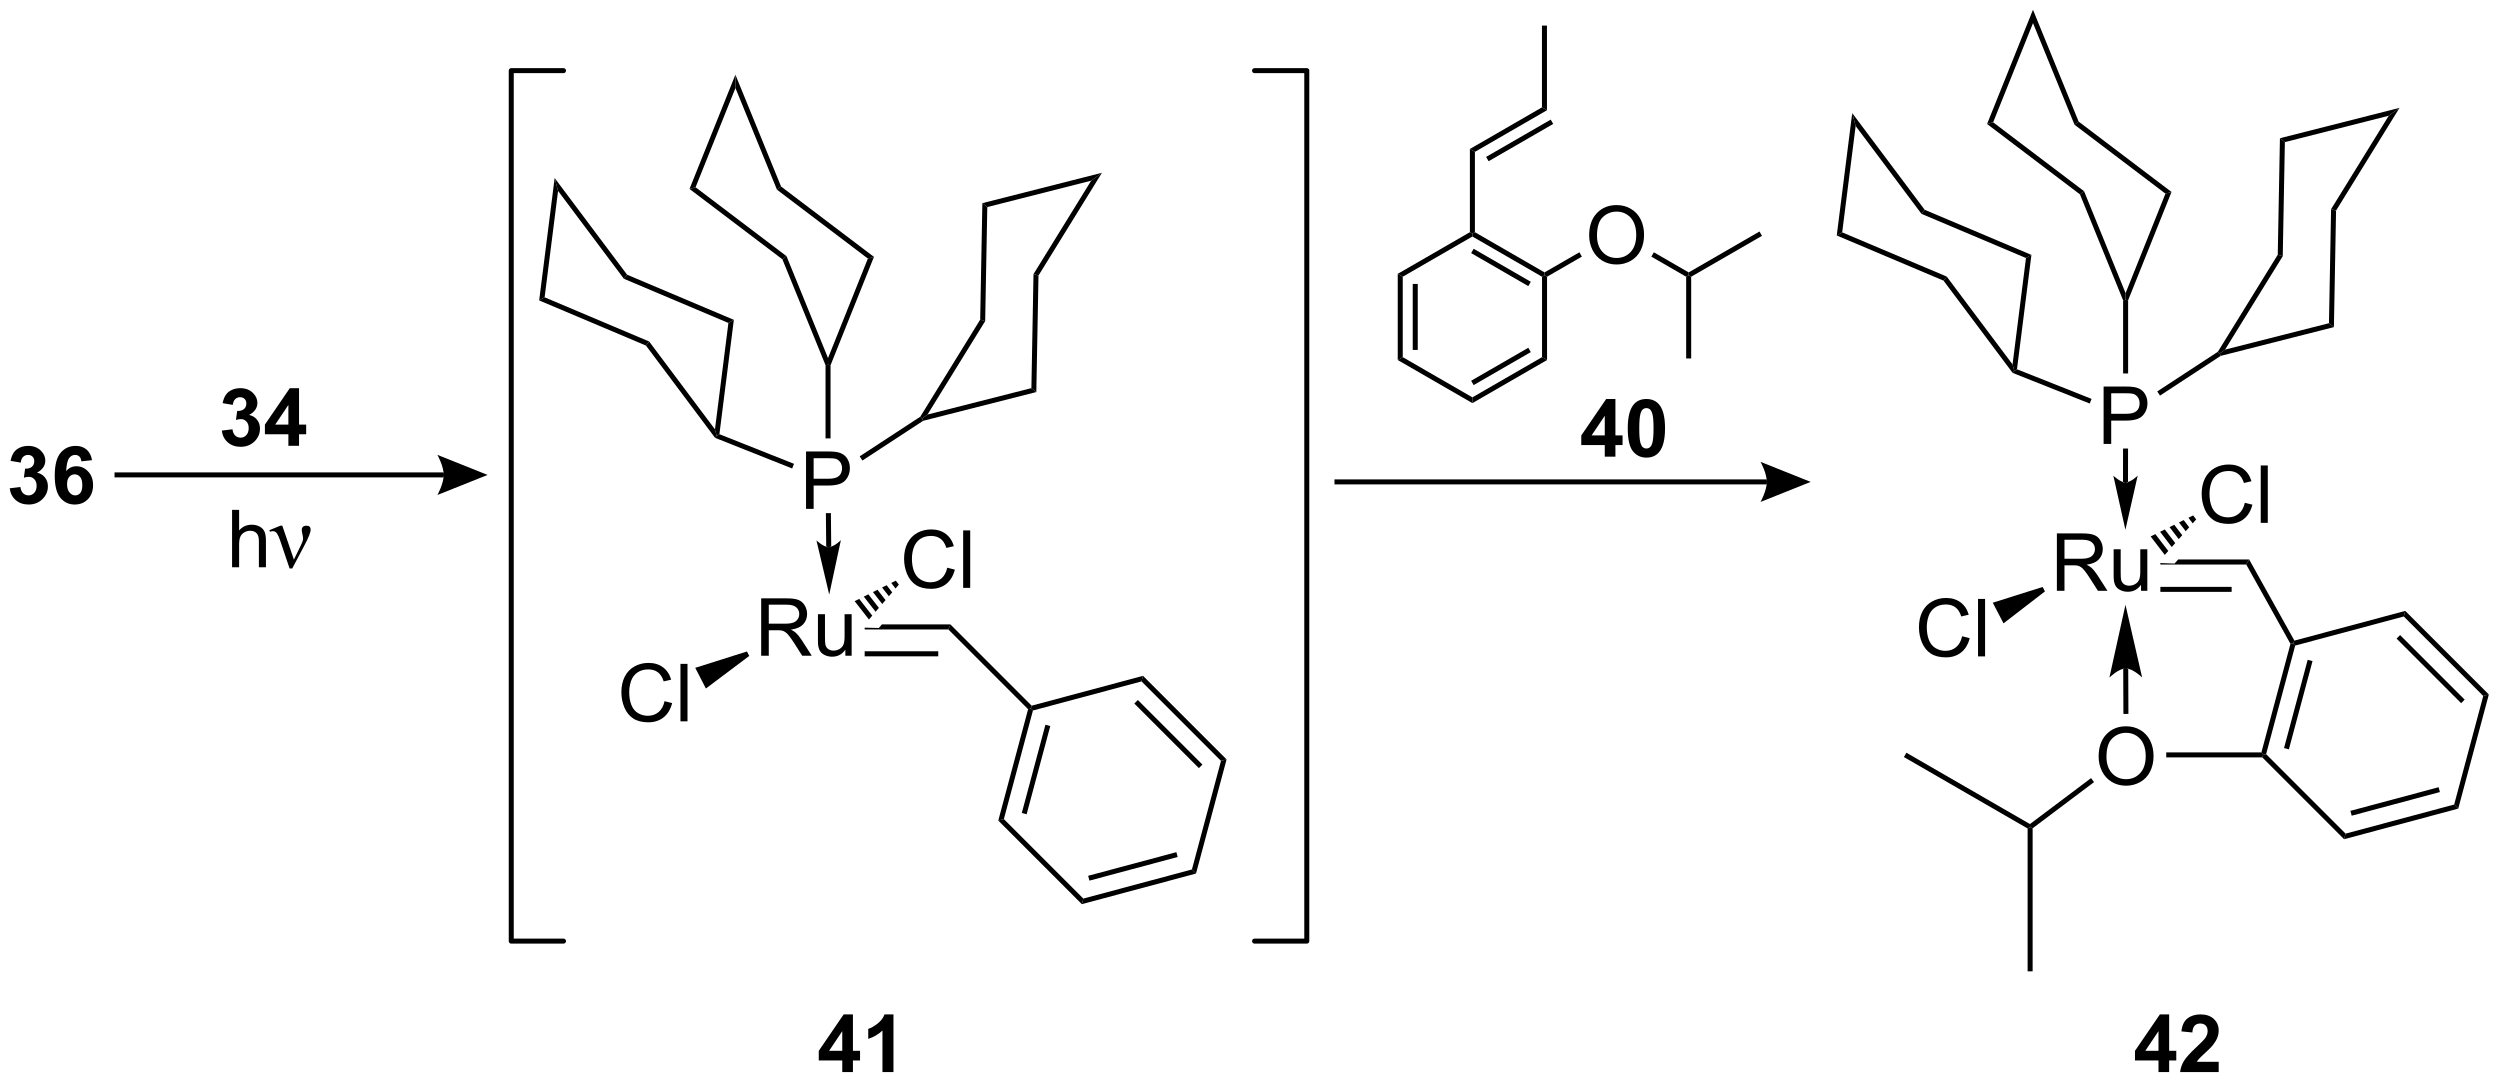<?xml version="1.0" encoding="UTF-8"?>
<!DOCTYPE svg PUBLIC '-//W3C//DTD SVG 1.0//EN'
          'http://www.w3.org/TR/2001/REC-SVG-20010904/DTD/svg10.dtd'>
<svg stroke-dasharray="none" shape-rendering="auto" xmlns="http://www.w3.org/2000/svg" font-family="'Dialog'" text-rendering="auto" width="684" fill-opacity="1" color-interpolation="auto" color-rendering="auto" preserveAspectRatio="xMidYMid meet" font-size="12px" viewBox="0 0 684 296" fill="black" xmlns:xlink="http://www.w3.org/1999/xlink" stroke="black" image-rendering="auto" stroke-miterlimit="10" stroke-linecap="square" stroke-linejoin="miter" font-style="normal" stroke-width="1" height="296" stroke-dashoffset="0" font-weight="normal" stroke-opacity="1"
><!--Generated by the Batik Graphics2D SVG Generator--><defs id="genericDefs"
  /><g
  ><defs id="defs1"
    ><clipPath clipPathUnits="userSpaceOnUse" id="clipPath1"
      ><path d="M0.957 0.646 L257.305 0.646 L257.305 111.634 L0.957 111.634 L0.957 0.646 Z"
      /></clipPath
      ><clipPath clipPathUnits="userSpaceOnUse" id="clipPath2"
      ><path d="M-0.67 2.088 L-0.67 109.991 L248.551 109.991 L248.551 2.088 Z"
      /></clipPath
    ></defs
    ><g transform="scale(2.667,2.667) translate(-0.957,-0.646) matrix(1.029,0,0,1.029,1.646,-1.502)"
    ><path d="M10.75 49.685 L43.565 49.685 L43.565 49.185 L10.75 49.185 ZM47.94 49.435 L42.94 51.435 C42.94 51.435 43.565 50.31 43.565 49.435 C43.565 48.56 42.94 47.435 42.94 47.435 Z" stroke="none" clip-path="url(#clipPath2)"
    /></g
    ><g transform="matrix(2.743,0,0,2.743,1.838,-5.729)"
    ><path d="M0.302 50.793 L1.365 50.666 Q1.414 51.072 1.635 51.288 Q1.859 51.501 2.177 51.501 Q2.516 51.501 2.747 51.244 Q2.982 50.986 2.982 50.548 Q2.982 50.134 2.758 49.892 Q2.537 49.65 2.216 49.65 Q2.005 49.65 1.711 49.731 L1.833 48.837 Q2.279 48.848 2.513 48.645 Q2.747 48.439 2.747 48.098 Q2.747 47.809 2.575 47.637 Q2.404 47.465 2.117 47.465 Q1.836 47.465 1.635 47.66 Q1.438 47.856 1.396 48.231 L0.383 48.059 Q0.49 47.541 0.701 47.231 Q0.914 46.918 1.294 46.741 Q1.677 46.564 2.148 46.564 Q2.958 46.564 3.445 47.08 Q3.849 47.501 3.849 48.033 Q3.849 48.785 3.023 49.236 Q3.516 49.34 3.81 49.707 Q4.107 50.074 4.107 50.595 Q4.107 51.348 3.555 51.882 Q3.005 52.413 2.185 52.413 Q1.406 52.413 0.893 51.965 Q0.383 51.517 0.302 50.793 ZM8.509 47.988 L7.447 48.106 Q7.408 47.777 7.244 47.621 Q7.079 47.465 6.816 47.465 Q6.47 47.465 6.228 47.777 Q5.988 48.09 5.926 49.08 Q6.337 48.595 6.947 48.595 Q7.634 48.595 8.124 49.119 Q8.613 49.642 8.613 50.47 Q8.613 51.348 8.098 51.882 Q7.582 52.413 6.775 52.413 Q5.908 52.413 5.348 51.738 Q4.79 51.064 4.79 49.527 Q4.79 47.955 5.371 47.259 Q5.954 46.564 6.884 46.564 Q7.535 46.564 7.962 46.928 Q8.392 47.293 8.509 47.988 ZM6.019 50.384 Q6.019 50.918 6.264 51.21 Q6.512 51.501 6.829 51.501 Q7.134 51.501 7.337 51.264 Q7.54 51.025 7.54 50.481 Q7.54 49.923 7.322 49.663 Q7.103 49.402 6.775 49.402 Q6.457 49.402 6.238 49.652 Q6.019 49.9 6.019 50.384 Z" stroke="none" clip-path="url(#clipPath2)"
    /></g
    ><g transform="matrix(2.743,0,0,2.743,1.838,-5.729)"
    ><path d="M79.728 52.845 L79.728 47.118 L81.889 47.118 Q82.46 47.118 82.759 47.173 Q83.181 47.243 83.465 47.441 Q83.751 47.637 83.926 47.993 Q84.1 48.348 84.1 48.775 Q84.1 49.504 83.634 50.012 Q83.171 50.517 81.954 50.517 L80.486 50.517 L80.486 52.845 L79.728 52.845 ZM80.486 49.84 L81.967 49.84 Q82.702 49.84 83.009 49.566 Q83.319 49.293 83.319 48.798 Q83.319 48.439 83.137 48.184 Q82.954 47.926 82.657 47.845 Q82.467 47.793 81.952 47.793 L80.486 47.793 L80.486 49.84 Z" stroke="none" clip-path="url(#clipPath2)"
    /></g
    ><g transform="matrix(2.743,0,0,2.743,1.838,-5.729)"
    ><path d="M70.657 45.762 L70.815 45.556 L71.087 45.395 L78.528 48.352 L78.343 48.817 Z" stroke="none" clip-path="url(#clipPath2)"
    /></g
    ><g transform="matrix(2.743,0,0,2.743,1.838,-5.729)"
    ><path d="M85.352 48.025 L85.079 47.607 L91.123 43.652 L91.306 43.831 L91.408 44.063 Z" stroke="none" clip-path="url(#clipPath2)"
    /></g
    ><g transform="matrix(2.743,0,0,2.743,1.838,-5.729)"
    ><path d="M75.254 67.497 L75.254 61.771 L77.794 61.771 Q78.559 61.771 78.958 61.925 Q79.356 62.078 79.593 62.469 Q79.833 62.859 79.833 63.333 Q79.833 63.943 79.437 64.362 Q79.044 64.779 78.218 64.891 Q78.52 65.037 78.676 65.177 Q79.007 65.482 79.304 65.938 L80.301 67.497 L79.348 67.497 L78.59 66.305 Q78.257 65.789 78.041 65.516 Q77.827 65.242 77.658 65.133 Q77.489 65.023 77.312 64.982 Q77.184 64.953 76.89 64.953 L76.012 64.953 L76.012 67.497 L75.254 67.497 ZM76.012 64.297 L77.64 64.297 Q78.161 64.297 78.452 64.19 Q78.747 64.083 78.898 63.846 Q79.051 63.609 79.051 63.333 Q79.051 62.927 78.754 62.667 Q78.46 62.404 77.825 62.404 L76.012 62.404 L76.012 64.297 ZM83.649 67.497 L83.649 66.888 Q83.165 67.591 82.331 67.591 Q81.964 67.591 81.646 67.451 Q81.329 67.31 81.172 67.096 Q81.019 66.883 80.956 66.576 Q80.915 66.367 80.915 65.919 L80.915 63.349 L81.618 63.349 L81.618 65.648 Q81.618 66.201 81.659 66.391 Q81.727 66.669 81.941 66.828 Q82.157 66.984 82.472 66.984 Q82.79 66.984 83.066 66.823 Q83.344 66.662 83.459 66.383 Q83.573 66.102 83.573 65.57 L83.573 63.349 L84.277 63.349 L84.277 67.497 L83.649 67.497 Z" stroke="none" clip-path="url(#clipPath2)"
    /></g
    ><g transform="matrix(2.743,0,0,2.743,1.838,-5.729)"
    ><path d="M87.293 64.372 L86.989 64.727 L85.577 64.695 L85.577 64.695 L85.577 64.872 L93.922 64.872 L94.129 64.372 ZM85.577 67.052 L85.577 67.552 L92.915 67.552 L92.915 67.052 Z" stroke="none" clip-path="url(#clipPath2)"
    /></g
    ><g transform="matrix(2.743,0,0,2.743,1.838,-5.729)"
    ><path d="M93.922 64.872 L94.129 64.372 L102.232 72.475 L102.157 72.754 L101.878 72.829 Z" stroke="none" clip-path="url(#clipPath2)"
    /></g
    ><g transform="matrix(2.743,0,0,2.743,1.838,-5.729)"
    ><path d="M82.04 61.397 L80.766 55.991 C80.766 55.991 81.458 56.661 81.991 56.656 C82.525 56.651 83.203 55.966 83.203 55.966 ZM81.707 53.272 L81.741 56.659 L82.241 56.654 L82.207 53.267 Z" stroke="none" clip-path="url(#clipPath2)"
    /></g
    ><g transform="matrix(2.743,0,0,2.743,1.838,-5.729)"
    ><path d="M65.615 72.028 L66.373 72.218 Q66.136 73.153 65.516 73.645 Q64.896 74.135 64.003 74.135 Q63.076 74.135 62.495 73.757 Q61.917 73.379 61.612 72.666 Q61.31 71.95 61.31 71.129 Q61.31 70.234 61.651 69.57 Q61.995 68.903 62.625 68.557 Q63.255 68.21 64.013 68.21 Q64.873 68.21 65.459 68.648 Q66.044 69.085 66.276 69.879 L65.529 70.054 Q65.331 69.429 64.951 69.145 Q64.573 68.859 63.998 68.859 Q63.339 68.859 62.893 69.176 Q62.451 69.492 62.271 70.025 Q62.091 70.559 62.091 71.124 Q62.091 71.856 62.305 72.4 Q62.518 72.945 62.966 73.216 Q63.417 73.484 63.94 73.484 Q64.576 73.484 65.016 73.117 Q65.459 72.749 65.615 72.028 ZM67.202 74.036 L67.202 68.309 L67.905 68.309 L67.905 74.036 L67.202 74.036 Z" stroke="none" clip-path="url(#clipPath2)"
    /></g
    ><g transform="matrix(2.743,0,0,2.743,1.838,-5.729)"
    ><path d="M93.813 58.715 L94.571 58.905 Q94.334 59.84 93.714 60.332 Q93.094 60.821 92.201 60.821 Q91.274 60.821 90.693 60.444 Q90.115 60.066 89.81 59.353 Q89.508 58.636 89.508 57.816 Q89.508 56.92 89.849 56.256 Q90.193 55.59 90.823 55.243 Q91.454 54.897 92.211 54.897 Q93.071 54.897 93.657 55.334 Q94.243 55.772 94.474 56.566 L93.727 56.741 Q93.529 56.116 93.149 55.832 Q92.771 55.545 92.196 55.545 Q91.537 55.545 91.092 55.863 Q90.649 56.178 90.469 56.712 Q90.29 57.246 90.29 57.811 Q90.29 58.543 90.503 59.087 Q90.717 59.631 91.165 59.902 Q91.615 60.17 92.138 60.17 Q92.774 60.17 93.214 59.803 Q93.657 59.436 93.813 58.715 ZM95.4 60.722 L95.4 54.996 L96.103 54.996 L96.103 60.722 L95.4 60.722 Z" stroke="none" clip-path="url(#clipPath2)"
    /></g
    ><g transform="matrix(2.743,0,0,2.743,1.838,-5.729)"
    ><path d="M73.835 67.07 L74.064 67.515 L69.738 70.764 L68.677 68.701 Z" stroke="none" clip-path="url(#clipPath2)"
    /></g
    ><g transform="matrix(2.743,0,0,2.743,1.838,-5.729)"
    ><path d="M101.878 72.829 L102.157 72.754 L102.361 72.958 L99.46 83.787 L98.902 83.937 ZM103.606 74.379 L101.248 83.179 L101.731 83.308 L104.089 74.509 Z" stroke="none" clip-path="url(#clipPath2)"
    /></g
    ><g transform="matrix(2.743,0,0,2.743,1.838,-5.729)"
    ><path d="M98.902 83.937 L99.46 83.787 L107.387 91.715 L107.238 92.273 Z" stroke="none" clip-path="url(#clipPath2)"
    /></g
    ><g transform="matrix(2.743,0,0,2.743,1.838,-5.729)"
    ><path d="M107.238 92.273 L107.387 91.715 L118.217 88.813 L118.625 89.222 ZM107.996 89.927 L116.795 87.569 L116.666 87.086 L107.867 89.444 Z" stroke="none" clip-path="url(#clipPath2)"
    /></g
    ><g transform="matrix(2.743,0,0,2.743,1.838,-5.729)"
    ><path d="M118.625 89.222 L118.217 88.813 L121.118 77.984 L121.676 77.835 Z" stroke="none" clip-path="url(#clipPath2)"
    /></g
    ><g transform="matrix(2.743,0,0,2.743,1.838,-5.729)"
    ><path d="M121.676 77.835 L121.118 77.984 L113.191 70.056 L113.34 69.499 ZM119.265 78.351 L112.823 71.91 L112.47 72.263 L118.912 78.705 Z" stroke="none" clip-path="url(#clipPath2)"
    /></g
    ><g transform="matrix(2.743,0,0,2.743,1.838,-5.729)"
    ><path d="M113.34 69.499 L113.191 70.056 L102.361 72.958 L102.157 72.754 L102.232 72.475 Z" stroke="none" clip-path="url(#clipPath2)"
    /></g
    ><g transform="matrix(2.743,0,0,2.743,1.838,-5.729)"
    ><path d="M82.173 45.814 L81.673 45.814 L81.673 38.519 L81.923 38.47 L82.173 38.518 Z" stroke="none" clip-path="url(#clipPath2)"
    /></g
    ><g transform="matrix(2.743,0,0,2.743,1.838,-5.729)"
    ><path d="M71.087 45.395 L70.815 45.556 L70.644 44.912 L71.984 34.303 L72.528 33.99 Z" stroke="none" clip-path="url(#clipPath2)"
    /></g
    ><g transform="matrix(2.743,0,0,2.743,1.838,-5.729)"
    ><path d="M72.528 33.99 L71.984 34.303 L61.56 29.896 L61.879 29.488 Z" stroke="none" clip-path="url(#clipPath2)"
    /></g
    ><g transform="matrix(2.743,0,0,2.743,1.838,-5.729)"
    ><path d="M61.879 29.488 L61.56 29.896 L54.994 21.134 L54.653 19.845 Z" stroke="none" clip-path="url(#clipPath2)"
    /></g
    ><g transform="matrix(2.743,0,0,2.743,1.838,-5.729)"
    ><path d="M54.653 19.845 L54.994 21.134 L53.653 31.742 L53.109 32.055 Z" stroke="none" clip-path="url(#clipPath2)"
    /></g
    ><g transform="matrix(2.743,0,0,2.743,1.838,-5.729)"
    ><path d="M53.109 32.055 L53.653 31.742 L64.079 36.15 L63.76 36.557 Z" stroke="none" clip-path="url(#clipPath2)"
    /></g
    ><g transform="matrix(2.743,0,0,2.743,1.838,-5.729)"
    ><path d="M63.76 36.557 L64.079 36.15 L70.644 44.912 L70.815 45.556 L70.657 45.762 Z" stroke="none" clip-path="url(#clipPath2)"
    /></g
    ><g transform="matrix(2.743,0,0,2.743,1.838,-5.729)"
    ><path d="M82.173 38.518 L81.923 38.47 L81.921 37.803 L85.896 27.879 L86.502 27.71 Z" stroke="none" clip-path="url(#clipPath2)"
    /></g
    ><g transform="matrix(2.743,0,0,2.743,1.838,-5.729)"
    ><path d="M86.502 27.71 L85.896 27.879 L76.827 21.008 L77.238 20.692 Z" stroke="none" clip-path="url(#clipPath2)"
    /></g
    ><g transform="matrix(2.743,0,0,2.743,1.838,-5.729)"
    ><path d="M77.238 20.692 L76.827 21.008 L72.686 10.869 L72.682 9.537 Z" stroke="none" clip-path="url(#clipPath2)"
    /></g
    ><g transform="matrix(2.743,0,0,2.743,1.838,-5.729)"
    ><path d="M72.682 9.537 L72.686 10.869 L68.71 20.766 L68.104 20.934 Z" stroke="none" clip-path="url(#clipPath2)"
    /></g
    ><g transform="matrix(2.743,0,0,2.743,1.838,-5.729)"
    ><path d="M68.104 20.934 L68.71 20.766 L77.779 27.637 L77.368 27.952 Z" stroke="none" clip-path="url(#clipPath2)"
    /></g
    ><g transform="matrix(2.743,0,0,2.743,1.838,-5.729)"
    ><path d="M77.368 27.952 L77.779 27.637 L81.921 37.803 L81.923 38.47 L81.673 38.519 Z" stroke="none" clip-path="url(#clipPath2)"
    /></g
    ><g transform="matrix(2.743,0,0,2.743,1.838,-5.729)"
    ><path d="M91.408 44.063 L91.306 43.831 L91.844 43.437 L102.206 40.803 L102.698 41.194 Z" stroke="none" clip-path="url(#clipPath2)"
    /></g
    ><g transform="matrix(2.743,0,0,2.743,1.838,-5.729)"
    ><path d="M102.698 41.194 L102.206 40.803 L102.416 29.427 L102.914 29.573 Z" stroke="none" clip-path="url(#clipPath2)"
    /></g
    ><g transform="matrix(2.743,0,0,2.743,1.838,-5.729)"
    ><path d="M102.914 29.573 L102.416 29.427 L108.17 20.11 L109.245 19.321 Z" stroke="none" clip-path="url(#clipPath2)"
    /></g
    ><g transform="matrix(2.743,0,0,2.743,1.838,-5.729)"
    ><path d="M109.245 19.321 L108.17 20.11 L97.808 22.742 L97.315 22.352 Z" stroke="none" clip-path="url(#clipPath2)"
    /></g
    ><g transform="matrix(2.743,0,0,2.743,1.838,-5.729)"
    ><path d="M97.315 22.352 L97.808 22.742 L97.596 34.119 L97.098 33.973 Z" stroke="none" clip-path="url(#clipPath2)"
    /></g
    ><g transform="matrix(2.743,0,0,2.743,1.838,-5.729)"
    ><path d="M97.098 33.973 L97.596 34.119 L91.844 43.437 L91.306 43.831 L91.123 43.652 Z" stroke="none" clip-path="url(#clipPath2)"
    /></g
    ><g transform="matrix(2.743,0,0,2.743,1.838,-5.729)"
    ><path d="M88.987 60.401 L88.655 60.788 L88.224 60.234 L88.68 60.006 ZM88.324 61.174 L87.992 61.561 L87.312 60.688 L87.768 60.461 ZM87.66 61.948 L87.329 62.334 L86.4 61.142 L86.856 60.915 ZM86.997 62.721 L86.665 63.108 L85.488 61.597 L85.944 61.37 ZM86.334 63.495 L86.002 63.881 L84.576 62.051 L85.032 61.824 Z" stroke="none" clip-path="url(#clipPath2)"
    /></g
    ><g stroke-width="0.5" transform="matrix(2.743,0,0,2.743,1.838,-5.729)" stroke-linejoin="round" stroke-linecap="round"
    ><path fill="none" d="M124.466 95.96 L129.675 95.96 L129.675 9.135 L124.466 9.135" clip-path="url(#clipPath2)"
    /></g
    ><g stroke-width="0.5" transform="matrix(2.743,0,0,2.743,1.838,-5.729)" stroke-linejoin="round" stroke-linecap="round"
    ><path fill="none" d="M55.535 9.135 L50.325 9.135 L50.325 95.96 L55.535 95.96" clip-path="url(#clipPath2)"
    /></g
    ><g transform="matrix(2.743,0,0,2.743,1.838,-5.729)"
    ><path d="M132.437 50.405 L175.559 50.405 L175.559 49.905 L132.437 49.905 ZM179.934 50.155 L174.934 52.155 C174.934 52.155 175.559 51.03 175.559 50.155 C175.559 49.28 174.934 48.155 174.934 48.155 Z" stroke="none" clip-path="url(#clipPath2)"
    /></g
    ><g transform="matrix(2.743,0,0,2.743,1.838,-5.729)"
    ><path d="M138.747 29.402 L139.247 29.691 L139.247 37.712 L138.747 38 ZM140.243 30.41 L140.243 36.992 L140.743 36.992 L140.743 30.41 Z" stroke="none" clip-path="url(#clipPath2)"
    /></g
    ><g transform="matrix(2.743,0,0,2.743,1.838,-5.729)"
    ><path d="M138.747 38 L139.247 37.712 L146.194 41.722 L146.194 42.299 Z" stroke="none" clip-path="url(#clipPath2)"
    /></g
    ><g transform="matrix(2.743,0,0,2.743,1.838,-5.729)"
    ><path d="M146.194 42.299 L146.194 41.722 L153.14 37.712 L153.64 38 ZM146.319 40.5 L152.019 37.209 L151.769 36.776 L146.069 40.067 Z" stroke="none" clip-path="url(#clipPath2)"
    /></g
    ><g transform="matrix(2.743,0,0,2.743,1.838,-5.729)"
    ><path d="M153.64 38 L153.14 37.712 L153.14 29.691 L153.39 29.547 L153.64 29.691 Z" stroke="none" clip-path="url(#clipPath2)"
    /></g
    ><g transform="matrix(2.743,0,0,2.743,1.838,-5.729)"
    ><path d="M153.39 29.258 L153.39 29.547 L153.14 29.691 L146.194 25.68 L146.194 25.392 L146.444 25.247 ZM152.019 30.194 L146.319 26.902 L146.069 27.335 L151.769 30.627 Z" stroke="none" clip-path="url(#clipPath2)"
    /></g
    ><g transform="matrix(2.743,0,0,2.743,1.838,-5.729)"
    ><path d="M145.944 25.247 L146.194 25.392 L146.194 25.68 L139.247 29.691 L138.747 29.402 Z" stroke="none" clip-path="url(#clipPath2)"
    /></g
    ><g transform="matrix(2.743,0,0,2.743,1.838,-5.729)"
    ><path d="M146.444 25.247 L146.194 25.392 L145.944 25.247 L145.944 16.948 L146.444 17.236 Z" stroke="none" clip-path="url(#clipPath2)"
    /></g
    ><g transform="matrix(2.743,0,0,2.743,1.838,-5.729)"
    ><path d="M146.444 17.236 L145.944 16.948 L153.131 12.798 L153.631 13.086 ZM147.812 18.171 L154.254 14.452 L154.004 14.019 L147.562 17.738 Z" stroke="none" clip-path="url(#clipPath2)"
    /></g
    ><g transform="matrix(2.743,0,0,2.743,1.838,-5.729)"
    ><path d="M153.631 13.086 L153.131 12.798 L153.131 4.642 L153.631 4.642 Z" stroke="none" clip-path="url(#clipPath2)"
    /></g
    ><g transform="matrix(2.743,0,0,2.743,1.838,-5.729)"
    ><path d="M157.841 25.582 Q157.841 24.155 158.606 23.351 Q159.372 22.544 160.583 22.544 Q161.375 22.544 162.01 22.924 Q162.648 23.301 162.981 23.978 Q163.317 24.655 163.317 25.515 Q163.317 26.387 162.966 27.075 Q162.614 27.762 161.968 28.116 Q161.325 28.471 160.578 28.471 Q159.77 28.471 159.132 28.08 Q158.497 27.687 158.169 27.012 Q157.841 26.335 157.841 25.582 ZM158.622 25.593 Q158.622 26.629 159.177 27.226 Q159.734 27.82 160.575 27.82 Q161.429 27.82 161.981 27.218 Q162.536 26.616 162.536 25.512 Q162.536 24.812 162.299 24.291 Q162.062 23.77 161.606 23.484 Q161.153 23.195 160.585 23.195 Q159.781 23.195 159.2 23.749 Q158.622 24.301 158.622 25.593 Z" stroke="none" clip-path="url(#clipPath2)"
    /></g
    ><g transform="matrix(2.743,0,0,2.743,1.838,-5.729)"
    ><path d="M153.64 29.691 L153.39 29.547 L153.39 29.258 L156.865 27.251 L157.115 27.684 Z" stroke="none" clip-path="url(#clipPath2)"
    /></g
    ><g transform="matrix(2.743,0,0,2.743,1.838,-5.729)"
    ><path d="M164.044 27.687 L164.294 27.254 L167.766 29.258 L167.766 29.547 L167.516 29.691 Z" stroke="none" clip-path="url(#clipPath2)"
    /></g
    ><g transform="matrix(2.743,0,0,2.743,1.838,-5.729)"
    ><path d="M168.016 29.691 L167.766 29.547 L167.766 29.258 L174.829 25.18 L175.079 25.613 Z" stroke="none" clip-path="url(#clipPath2)"
    /></g
    ><g transform="matrix(2.743,0,0,2.743,1.838,-5.729)"
    ><path d="M167.516 29.691 L167.766 29.547 L168.016 29.691 L168.016 37.846 L167.516 37.846 Z" stroke="none" clip-path="url(#clipPath2)"
    /></g
    ><g transform="matrix(2.743,0,0,2.743,1.838,-5.729)"
    ><path d="M209.154 46.368 L209.154 40.642 L211.315 40.642 Q211.886 40.642 212.185 40.696 Q212.607 40.767 212.891 40.965 Q213.177 41.16 213.352 41.517 Q213.526 41.871 213.526 42.298 Q213.526 43.027 213.06 43.535 Q212.597 44.04 211.381 44.04 L209.912 44.04 L209.912 46.368 L209.154 46.368 ZM209.912 43.363 L211.394 43.363 Q212.128 43.363 212.435 43.09 Q212.745 42.816 212.745 42.321 Q212.745 41.962 212.563 41.707 Q212.381 41.449 212.084 41.368 Q211.894 41.316 211.378 41.316 L209.912 41.316 L209.912 43.363 Z" stroke="none" clip-path="url(#clipPath2)"
    /></g
    ><g transform="matrix(2.743,0,0,2.743,1.838,-5.729)"
    ><path d="M200.083 39.286 L200.241 39.079 L200.513 38.919 L207.954 41.875 L207.769 42.34 Z" stroke="none" clip-path="url(#clipPath2)"
    /></g
    ><g transform="matrix(2.743,0,0,2.743,1.838,-5.729)"
    ><path d="M214.779 41.548 L214.505 41.13 L220.549 37.176 L220.732 37.354 L220.834 37.586 Z" stroke="none" clip-path="url(#clipPath2)"
    /></g
    ><g transform="matrix(2.743,0,0,2.743,1.838,-5.729)"
    ><path d="M204.493 61.02 L204.493 55.294 L207.032 55.294 Q207.798 55.294 208.196 55.448 Q208.595 55.601 208.832 55.992 Q209.071 56.383 209.071 56.856 Q209.071 57.466 208.676 57.885 Q208.282 58.302 207.457 58.414 Q207.759 58.56 207.915 58.7 Q208.246 59.005 208.543 59.461 L209.54 61.02 L208.587 61.02 L207.829 59.828 Q207.496 59.312 207.28 59.039 Q207.066 58.765 206.897 58.656 Q206.728 58.547 206.551 58.505 Q206.423 58.476 206.129 58.476 L205.251 58.476 L205.251 61.02 L204.493 61.02 ZM205.251 57.82 L206.879 57.82 Q207.4 57.82 207.691 57.713 Q207.986 57.606 208.137 57.37 Q208.29 57.133 208.29 56.856 Q208.29 56.45 207.993 56.19 Q207.699 55.927 207.064 55.927 L205.251 55.927 L205.251 57.82 ZM212.888 61.02 L212.888 60.411 Q212.404 61.114 211.57 61.114 Q211.203 61.114 210.885 60.974 Q210.567 60.833 210.411 60.62 Q210.258 60.406 210.195 60.099 Q210.154 59.89 210.154 59.442 L210.154 56.872 L210.857 56.872 L210.857 59.172 Q210.857 59.724 210.898 59.914 Q210.966 60.192 211.179 60.351 Q211.396 60.508 211.711 60.508 Q212.029 60.508 212.304 60.346 Q212.583 60.185 212.698 59.906 Q212.812 59.625 212.812 59.093 L212.812 56.872 L213.515 56.872 L213.515 61.02 L212.888 61.02 Z" stroke="none" clip-path="url(#clipPath2)"
    /></g
    ><g transform="matrix(2.743,0,0,2.743,1.838,-5.729)"
    ><path d="M216.587 57.895 L216.229 58.301 L214.815 58.251 L214.815 58.251 L214.815 58.395 L223.38 58.395 L223.674 57.895 ZM214.815 60.623 L214.815 61.123 L221.925 61.123 L221.925 60.623 Z" stroke="none" clip-path="url(#clipPath2)"
    /></g
    ><g transform="matrix(2.743,0,0,2.743,1.838,-5.729)"
    ><path d="M223.38 58.395 L223.674 57.895 L228.184 65.985 L228.06 66.277 L227.792 66.31 Z" stroke="none" clip-path="url(#clipPath2)"
    /></g
    ><g transform="matrix(2.743,0,0,2.743,1.838,-5.729)"
    ><path d="M211.328 54.934 L210.123 49.528 C210.123 49.528 210.805 50.205 211.337 50.206 C211.868 50.207 212.553 49.532 212.553 49.532 ZM211.093 46.828 L211.087 50.205 L211.587 50.206 L211.593 46.829 Z" stroke="none" clip-path="url(#clipPath2)"
    /></g
    ><g transform="matrix(2.743,0,0,2.743,1.838,-5.729)"
    ><path d="M195.041 65.551 L195.799 65.741 Q195.562 66.676 194.942 67.168 Q194.322 67.658 193.429 67.658 Q192.502 67.658 191.921 67.28 Q191.343 66.903 191.038 66.189 Q190.736 65.473 190.736 64.653 Q190.736 63.757 191.077 63.093 Q191.421 62.426 192.051 62.08 Q192.681 61.733 193.439 61.733 Q194.299 61.733 194.885 62.171 Q195.471 62.608 195.702 63.403 L194.955 63.577 Q194.757 62.952 194.377 62.668 Q193.999 62.382 193.424 62.382 Q192.765 62.382 192.32 62.7 Q191.877 63.015 191.697 63.549 Q191.518 64.082 191.518 64.647 Q191.518 65.379 191.731 65.924 Q191.945 66.468 192.393 66.739 Q192.843 67.007 193.366 67.007 Q194.002 67.007 194.442 66.64 Q194.885 66.272 195.041 65.551 ZM196.628 67.559 L196.628 61.832 L197.331 61.832 L197.331 67.559 L196.628 67.559 Z" stroke="none" clip-path="url(#clipPath2)"
    /></g
    ><g transform="matrix(2.743,0,0,2.743,1.838,-5.729)"
    ><path d="M223.239 52.238 L223.997 52.428 Q223.76 53.363 223.14 53.855 Q222.52 54.344 221.627 54.344 Q220.7 54.344 220.119 53.967 Q219.541 53.589 219.237 52.876 Q218.935 52.16 218.935 51.339 Q218.935 50.443 219.276 49.779 Q219.619 49.113 220.25 48.766 Q220.88 48.42 221.638 48.42 Q222.497 48.42 223.083 48.858 Q223.669 49.295 223.901 50.089 L223.153 50.264 Q222.955 49.639 222.575 49.355 Q222.198 49.068 221.622 49.068 Q220.963 49.068 220.518 49.386 Q220.075 49.701 219.895 50.235 Q219.716 50.769 219.716 51.334 Q219.716 52.066 219.929 52.61 Q220.143 53.154 220.591 53.425 Q221.041 53.693 221.565 53.693 Q222.2 53.693 222.64 53.326 Q223.083 52.959 223.239 52.238 ZM224.827 54.245 L224.827 48.519 L225.53 48.519 L225.53 54.245 L224.827 54.245 Z" stroke="none" clip-path="url(#clipPath2)"
    /></g
    ><g transform="matrix(2.743,0,0,2.743,1.838,-5.729)"
    ><path d="M203.072 60.635 L203.304 61.078 L199.171 64.264 L198.097 62.207 Z" stroke="none" clip-path="url(#clipPath2)"
    /></g
    ><g transform="matrix(2.743,0,0,2.743,1.838,-5.729)"
    ><path d="M227.792 66.31 L228.06 66.277 L228.264 66.481 L225.363 77.311 L225.084 77.385 L224.892 77.135 ZM229.509 67.903 L227.151 76.702 L227.634 76.832 L229.992 68.032 Z" stroke="none" clip-path="url(#clipPath2)"
    /></g
    ><g transform="matrix(2.743,0,0,2.743,1.838,-5.729)"
    ><path d="M224.98 77.635 L225.084 77.385 L225.363 77.311 L233.29 85.238 L233.141 85.796 Z" stroke="none" clip-path="url(#clipPath2)"
    /></g
    ><g transform="matrix(2.743,0,0,2.743,1.838,-5.729)"
    ><path d="M233.141 85.796 L233.29 85.238 L244.12 82.337 L244.528 82.745 ZM233.899 83.45 L242.698 81.092 L242.569 80.609 L233.769 82.967 Z" stroke="none" clip-path="url(#clipPath2)"
    /></g
    ><g transform="matrix(2.743,0,0,2.743,1.838,-5.729)"
    ><path d="M244.528 82.745 L244.12 82.337 L247.021 71.507 L247.579 71.358 Z" stroke="none" clip-path="url(#clipPath2)"
    /></g
    ><g transform="matrix(2.743,0,0,2.743,1.838,-5.729)"
    ><path d="M247.579 71.358 L247.021 71.507 L239.094 63.58 L239.243 63.022 ZM245.168 71.874 L238.726 65.433 L238.373 65.786 L244.815 72.228 Z" stroke="none" clip-path="url(#clipPath2)"
    /></g
    ><g transform="matrix(2.743,0,0,2.743,1.838,-5.729)"
    ><path d="M239.243 63.022 L239.094 63.58 L228.264 66.481 L228.06 66.277 L228.184 65.985 Z" stroke="none" clip-path="url(#clipPath2)"
    /></g
    ><g transform="matrix(2.743,0,0,2.743,1.838,-5.729)"
    ><path d="M211.599 39.337 L211.099 39.337 L211.099 32.042 L211.349 31.993 L211.599 32.041 Z" stroke="none" clip-path="url(#clipPath2)"
    /></g
    ><g transform="matrix(2.743,0,0,2.743,1.838,-5.729)"
    ><path d="M200.513 38.919 L200.241 39.079 L200.071 38.435 L201.411 27.826 L201.954 27.513 Z" stroke="none" clip-path="url(#clipPath2)"
    /></g
    ><g transform="matrix(2.743,0,0,2.743,1.838,-5.729)"
    ><path d="M201.954 27.513 L201.411 27.826 L190.987 23.419 L191.306 23.012 Z" stroke="none" clip-path="url(#clipPath2)"
    /></g
    ><g transform="matrix(2.743,0,0,2.743,1.838,-5.729)"
    ><path d="M191.306 23.012 L190.987 23.419 L184.421 14.657 L184.079 13.368 Z" stroke="none" clip-path="url(#clipPath2)"
    /></g
    ><g transform="matrix(2.743,0,0,2.743,1.838,-5.729)"
    ><path d="M184.079 13.368 L184.421 14.657 L183.079 25.265 L182.536 25.578 Z" stroke="none" clip-path="url(#clipPath2)"
    /></g
    ><g transform="matrix(2.743,0,0,2.743,1.838,-5.729)"
    ><path d="M182.536 25.578 L183.079 25.265 L193.505 29.673 L193.186 30.081 Z" stroke="none" clip-path="url(#clipPath2)"
    /></g
    ><g transform="matrix(2.743,0,0,2.743,1.838,-5.729)"
    ><path d="M193.186 30.081 L193.505 29.673 L200.071 38.435 L200.241 39.079 L200.083 39.286 Z" stroke="none" clip-path="url(#clipPath2)"
    /></g
    ><g transform="matrix(2.743,0,0,2.743,1.838,-5.729)"
    ><path d="M211.599 32.041 L211.349 31.993 L211.347 31.326 L215.322 21.402 L215.928 21.234 Z" stroke="none" clip-path="url(#clipPath2)"
    /></g
    ><g transform="matrix(2.743,0,0,2.743,1.838,-5.729)"
    ><path d="M215.928 21.234 L215.322 21.402 L206.253 14.531 L206.664 14.215 Z" stroke="none" clip-path="url(#clipPath2)"
    /></g
    ><g transform="matrix(2.743,0,0,2.743,1.838,-5.729)"
    ><path d="M206.664 14.215 L206.253 14.531 L202.112 4.392 L202.108 3.061 Z" stroke="none" clip-path="url(#clipPath2)"
    /></g
    ><g transform="matrix(2.743,0,0,2.743,1.838,-5.729)"
    ><path d="M202.108 3.061 L202.112 4.392 L198.136 14.289 L197.53 14.457 Z" stroke="none" clip-path="url(#clipPath2)"
    /></g
    ><g transform="matrix(2.743,0,0,2.743,1.838,-5.729)"
    ><path d="M197.53 14.457 L198.136 14.289 L207.205 21.16 L206.794 21.476 Z" stroke="none" clip-path="url(#clipPath2)"
    /></g
    ><g transform="matrix(2.743,0,0,2.743,1.838,-5.729)"
    ><path d="M206.794 21.476 L207.205 21.16 L211.347 31.326 L211.349 31.993 L211.099 32.042 Z" stroke="none" clip-path="url(#clipPath2)"
    /></g
    ><g transform="matrix(2.743,0,0,2.743,1.838,-5.729)"
    ><path d="M220.834 37.586 L220.732 37.354 L221.27 36.96 L231.632 34.327 L232.125 34.717 Z" stroke="none" clip-path="url(#clipPath2)"
    /></g
    ><g transform="matrix(2.743,0,0,2.743,1.838,-5.729)"
    ><path d="M232.125 34.717 L231.632 34.327 L231.843 22.951 L232.34 23.097 Z" stroke="none" clip-path="url(#clipPath2)"
    /></g
    ><g transform="matrix(2.743,0,0,2.743,1.838,-5.729)"
    ><path d="M232.34 23.097 L231.843 22.951 L237.596 13.633 L238.671 12.845 Z" stroke="none" clip-path="url(#clipPath2)"
    /></g
    ><g transform="matrix(2.743,0,0,2.743,1.838,-5.729)"
    ><path d="M238.671 12.845 L237.596 13.633 L227.234 16.265 L226.741 15.875 Z" stroke="none" clip-path="url(#clipPath2)"
    /></g
    ><g transform="matrix(2.743,0,0,2.743,1.838,-5.729)"
    ><path d="M226.741 15.875 L227.234 16.265 L227.022 27.642 L226.524 27.496 Z" stroke="none" clip-path="url(#clipPath2)"
    /></g
    ><g transform="matrix(2.743,0,0,2.743,1.838,-5.729)"
    ><path d="M226.524 27.496 L227.022 27.642 L221.27 36.96 L220.732 37.354 L220.549 37.176 Z" stroke="none" clip-path="url(#clipPath2)"
    /></g
    ><g transform="matrix(2.743,0,0,2.743,1.838,-5.729)"
    ><path d="M218.389 53.897 L218.041 54.291 L217.614 53.733 L218.085 53.5 ZM217.692 54.684 L217.344 55.078 L216.672 54.199 L217.143 53.966 ZM216.996 55.472 L216.648 55.865 L215.73 54.665 L216.201 54.432 ZM216.299 56.259 L215.951 56.653 L214.787 55.131 L215.258 54.898 ZM215.603 57.046 L215.255 57.44 L213.845 55.597 L214.316 55.364 Z" stroke="none" clip-path="url(#clipPath2)"
    /></g
    ><g transform="matrix(2.743,0,0,2.743,1.838,-5.729)"
    ><path d="M208.658 77.571 Q208.658 76.144 209.424 75.34 Q210.19 74.532 211.4 74.532 Q212.192 74.532 212.828 74.912 Q213.466 75.29 213.799 75.967 Q214.135 76.644 214.135 77.504 Q214.135 78.376 213.783 79.064 Q213.432 79.751 212.786 80.105 Q212.143 80.459 211.395 80.459 Q210.588 80.459 209.95 80.069 Q209.315 79.675 208.986 79.001 Q208.658 78.324 208.658 77.571 ZM209.44 77.582 Q209.44 78.618 209.994 79.215 Q210.552 79.808 211.393 79.808 Q212.247 79.808 212.799 79.207 Q213.354 78.605 213.354 77.501 Q213.354 76.8 213.117 76.28 Q212.88 75.759 212.424 75.472 Q211.971 75.183 211.403 75.183 Q210.598 75.183 210.018 75.738 Q209.44 76.29 209.44 77.582 Z" stroke="none" clip-path="url(#clipPath2)"
    /></g
    ><g transform="matrix(2.743,0,0,2.743,1.838,-5.729)"
    ><path d="M224.892 77.135 L225.084 77.385 L224.98 77.635 L215.4 77.635 L215.4 77.135 Z" stroke="none" clip-path="url(#clipPath2)"
    /></g
    ><g transform="matrix(2.743,0,0,2.743,1.838,-5.729)"
    ><path d="M211.334 62.411 L212.996 69.662 C212.996 69.662 212.074 68.758 211.36 68.761 C210.646 68.764 209.731 69.675 209.731 69.675 ZM211.629 73.296 L211.61 68.76 L211.11 68.762 L211.129 73.298 Z" stroke="none" clip-path="url(#clipPath2)"
    /></g
    ><g transform="matrix(2.743,0,0,2.743,1.838,-5.729)"
    ><path d="M207.9 79.701 L208.2 80.101 L202.074 84.707 L201.824 84.582 L201.806 84.283 Z" stroke="none" clip-path="url(#clipPath2)"
    /></g
    ><g transform="matrix(2.743,0,0,2.743,1.838,-5.729)"
    ><path d="M201.806 84.283 L201.824 84.582 L201.574 84.726 L189.235 77.602 L189.485 77.169 Z" stroke="none" clip-path="url(#clipPath2)"
    /></g
    ><g transform="matrix(2.743,0,0,2.743,1.838,-5.729)"
    ><path d="M201.574 84.726 L201.824 84.582 L202.074 84.707 L202.074 98.975 L201.574 98.975 Z" stroke="none" clip-path="url(#clipPath2)"
    /></g
    ><g transform="matrix(2.743,0,0,2.743,1.838,-5.729)"
    ><path d="M21.456 45.036 L22.518 44.908 Q22.568 45.315 22.789 45.531 Q23.013 45.744 23.331 45.744 Q23.669 45.744 23.901 45.486 Q24.136 45.229 24.136 44.791 Q24.136 44.377 23.912 44.135 Q23.69 43.893 23.37 43.893 Q23.159 43.893 22.865 43.973 L22.987 43.08 Q23.432 43.091 23.667 42.887 Q23.901 42.682 23.901 42.341 Q23.901 42.051 23.729 41.88 Q23.557 41.708 23.271 41.708 Q22.99 41.708 22.789 41.903 Q22.591 42.098 22.55 42.473 L21.537 42.301 Q21.643 41.783 21.854 41.473 Q22.068 41.161 22.448 40.984 Q22.831 40.807 23.302 40.807 Q24.112 40.807 24.599 41.322 Q25.003 41.744 25.003 42.276 Q25.003 43.028 24.177 43.479 Q24.669 43.583 24.964 43.95 Q25.261 44.317 25.261 44.838 Q25.261 45.591 24.709 46.124 Q24.159 46.656 23.339 46.656 Q22.56 46.656 22.047 46.208 Q21.537 45.76 21.456 45.036 ZM28.095 46.557 L28.095 45.403 L25.752 45.403 L25.752 44.442 L28.236 40.807 L29.158 40.807 L29.158 44.44 L29.869 44.44 L29.869 45.403 L29.158 45.403 L29.158 46.557 L28.095 46.557 ZM28.095 44.44 L28.095 42.481 L26.78 44.44 L28.095 44.44 Z" stroke="none" clip-path="url(#clipPath2)"
    /></g
    ><g transform="matrix(2.743,0,0,2.743,1.838,-5.729)"
    ><path d="M159.397 47.636 L159.397 46.483 L157.054 46.483 L157.054 45.522 L159.538 41.886 L160.46 41.886 L160.46 45.519 L161.171 45.519 L161.171 46.483 L160.46 46.483 L160.46 47.636 L159.397 47.636 ZM159.397 45.519 L159.397 43.561 L158.082 45.519 L159.397 45.519 ZM163.55 41.886 Q164.383 41.886 164.852 42.48 Q165.409 43.183 165.409 44.811 Q165.409 46.436 164.846 47.147 Q164.383 47.735 163.55 47.735 Q162.714 47.735 162.201 47.092 Q161.69 46.449 161.69 44.8 Q161.69 43.183 162.253 42.472 Q162.719 41.886 163.55 41.886 ZM163.55 42.795 Q163.352 42.795 163.196 42.923 Q163.039 43.05 162.953 43.378 Q162.839 43.803 162.839 44.811 Q162.839 45.818 162.94 46.196 Q163.042 46.574 163.196 46.699 Q163.352 46.824 163.55 46.824 Q163.75 46.824 163.906 46.696 Q164.063 46.568 164.149 46.24 Q164.261 45.818 164.261 44.811 Q164.261 43.803 164.159 43.428 Q164.057 43.05 163.904 42.923 Q163.75 42.795 163.55 42.795 Z" stroke="none" clip-path="url(#clipPath2)"
    /></g
    ><g transform="matrix(2.743,0,0,2.743,1.838,-5.729)"
    ><path d="M83.342 109.019 L83.342 107.865 L80.998 107.865 L80.998 106.904 L83.483 103.269 L84.405 103.269 L84.405 106.902 L85.115 106.902 L85.115 107.865 L84.405 107.865 L84.405 109.019 L83.342 109.019 ZM83.342 106.902 L83.342 104.943 L82.027 106.902 L83.342 106.902 ZM88.448 109.019 L87.351 109.019 L87.351 104.881 Q86.75 105.443 85.932 105.714 L85.932 104.717 Q86.362 104.576 86.864 104.186 Q87.369 103.792 87.557 103.269 L88.448 103.269 L88.448 109.019 Z" stroke="none" clip-path="url(#clipPath2)"
    /></g
    ><g transform="matrix(2.743,0,0,2.743,1.838,-5.729)"
    ><path d="M214.628 109.019 L214.628 107.865 L212.284 107.865 L212.284 106.904 L214.769 103.269 L215.691 103.269 L215.691 106.902 L216.402 106.902 L216.402 107.865 L215.691 107.865 L215.691 109.019 L214.628 109.019 ZM214.628 106.902 L214.628 104.943 L213.313 106.902 L214.628 106.902 ZM220.632 107.998 L220.632 109.019 L216.786 109.019 Q216.848 108.441 217.161 107.922 Q217.473 107.404 218.395 106.55 Q219.137 105.857 219.304 105.612 Q219.53 105.271 219.53 104.941 Q219.53 104.573 219.333 104.376 Q219.137 104.178 218.788 104.178 Q218.445 104.178 218.242 104.386 Q218.038 104.592 218.007 105.073 L216.913 104.964 Q217.012 104.058 217.528 103.665 Q218.043 103.269 218.817 103.269 Q219.663 103.269 220.148 103.727 Q220.632 104.183 220.632 104.862 Q220.632 105.248 220.494 105.6 Q220.356 105.948 220.054 106.331 Q219.856 106.584 219.335 107.061 Q218.817 107.537 218.676 107.693 Q218.538 107.85 218.452 107.998 L220.632 107.998 Z" stroke="none" clip-path="url(#clipPath2)"
    /></g
    ><g transform="matrix(2.743,0,0,2.743,1.838,-5.729)"
    ><path d="M22.478 58.669 L22.478 52.943 L23.181 52.943 L23.181 54.998 Q23.673 54.427 24.423 54.427 Q24.884 54.427 25.223 54.609 Q25.564 54.789 25.709 55.109 Q25.855 55.43 25.855 56.039 L25.855 58.669 L25.152 58.669 L25.152 56.039 Q25.152 55.513 24.923 55.274 Q24.697 55.031 24.277 55.031 Q23.965 55.031 23.689 55.195 Q23.415 55.357 23.298 55.636 Q23.181 55.912 23.181 56.399 L23.181 58.669 L22.478 58.669 Z" stroke="none" clip-path="url(#clipPath2)"
    /></g
    ><g transform="matrix(2.743,0,0,2.743,1.838,-5.729)"
    ><path d="M28.215 58.792 L27.242 55.91 Q27.145 55.623 26.987 55.347 Q26.829 55.069 26.554 55.069 Q26.422 55.069 26.261 55.127 L26.199 54.972 L27.295 54.524 L27.488 54.524 L28.645 57.905 L29.36 56.44 Q29.559 56.044 29.559 55.822 Q29.559 55.64 29.483 55.315 Q29.428 55.078 29.428 54.96 Q29.428 54.524 29.896 54.524 Q30.315 54.524 30.315 54.919 Q30.315 55.312 29.735 56.413 L28.478 58.792 L28.215 58.792 Z" stroke="none" clip-path="url(#clipPath2)"
    /></g
  ></g
></svg
>
